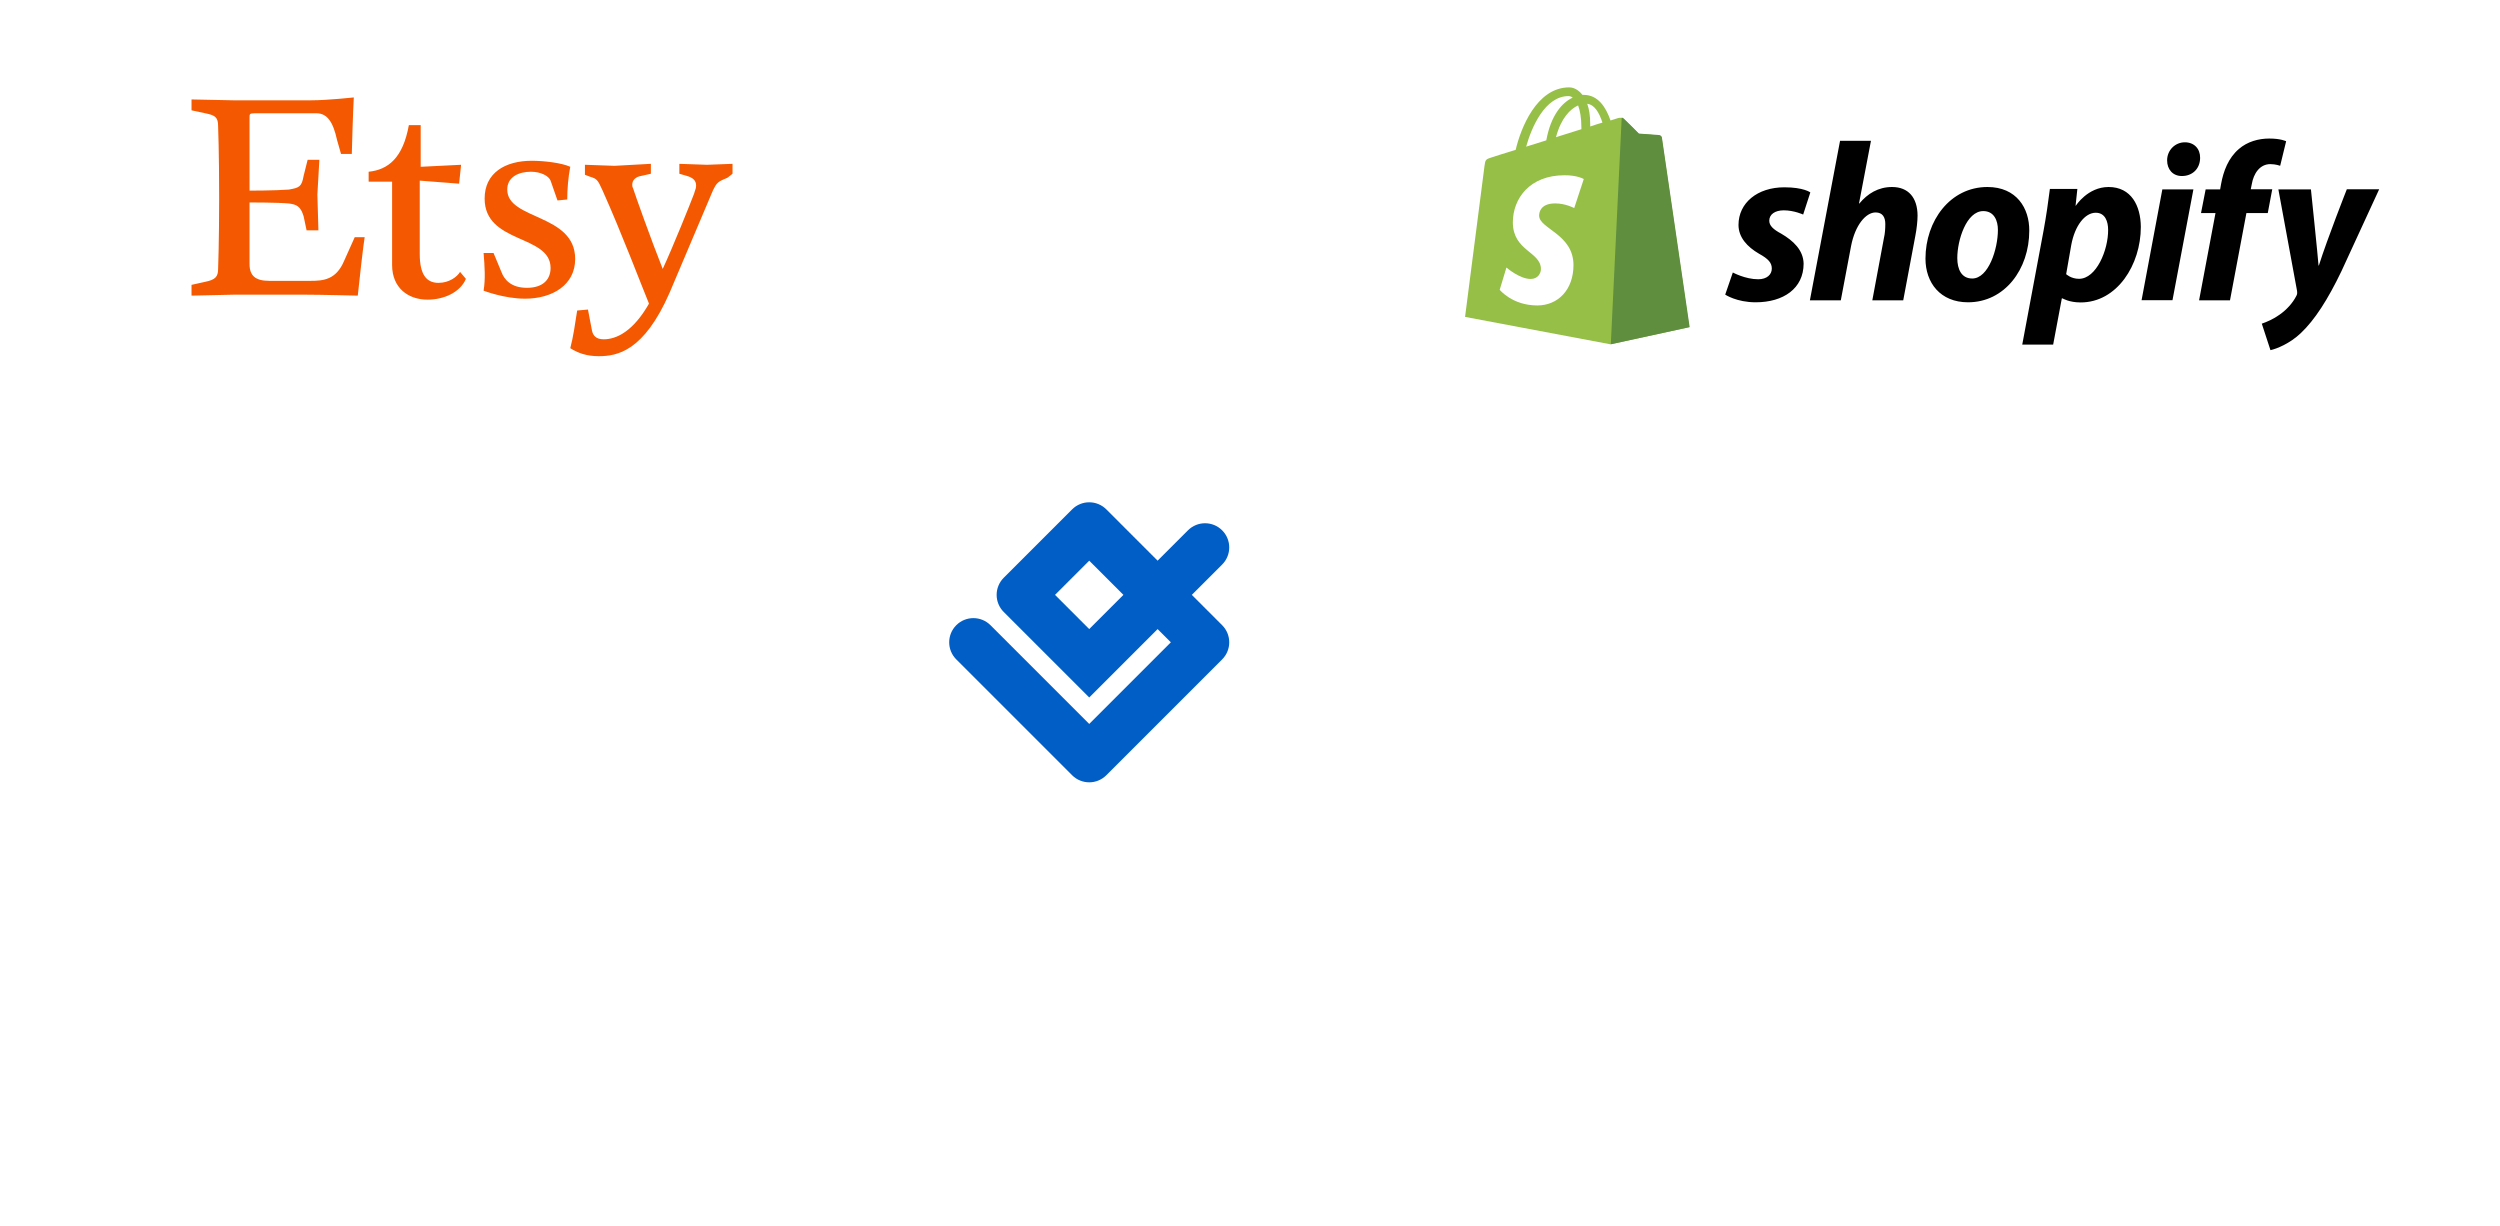 <svg width="744" height="365" viewBox="0 0 744 365" fill="none" xmlns="http://www.w3.org/2000/svg">
<g filter="url(#filter0_d)">
<mask id="path-1-inside-1" fill="white">
<path fill-rule="evenodd" clip-rule="evenodd" d="M244.678 146C237.244 159.14 233 174.325 233 190.5C233 240.482 273.518 281 323.5 281C373.482 281 414 240.482 414 190.5C414 174.325 409.756 159.14 402.322 146H385C378.373 146 373 140.627 373 134V114.725C358.776 105.414 341.77 100 323.5 100C306.913 100 291.368 104.462 278 112.252V134C278 140.627 272.627 146 266 146H244.678Z"/>
</mask>
<path fill-rule="evenodd" clip-rule="evenodd" d="M244.678 146C237.244 159.14 233 174.325 233 190.5C233 240.482 273.518 281 323.5 281C373.482 281 414 240.482 414 190.5C414 174.325 409.756 159.14 402.322 146H385C378.373 146 373 140.627 373 134V114.725C358.776 105.414 341.77 100 323.5 100C306.913 100 291.368 104.462 278 112.252V134C278 140.627 272.627 146 266 146H244.678Z" fill="white"/>
<path d="M244.678 146V142H242.345L241.197 144.03L244.678 146ZM402.322 146L405.803 144.03L404.655 142H402.322V146ZM373 114.725H377V112.562L375.191 111.378L373 114.725ZM278 112.252L275.986 108.796L274 109.954V112.252H278ZM241.197 144.03C233.431 157.756 229 173.616 229 190.5H237C237 175.033 241.056 160.525 248.16 147.97L241.197 144.03ZM229 190.5C229 242.691 271.309 285 323.5 285V277C275.727 277 237 238.273 237 190.5H229ZM323.5 285C375.691 285 418 242.691 418 190.5H410C410 238.273 371.273 277 323.5 277V285ZM418 190.5C418 173.616 413.569 157.756 405.803 144.03L398.84 147.97C405.944 160.525 410 175.033 410 190.5H418ZM402.322 142H385V150H402.322V142ZM385 142C380.582 142 377 138.418 377 134H369C369 142.837 376.163 150 385 150V142ZM377 134V114.725H369V134H377ZM375.191 111.378C360.335 101.654 342.572 96 323.5 96V104C340.968 104 357.216 109.174 370.809 118.072L375.191 111.378ZM323.5 96C306.186 96 289.949 100.66 275.986 108.796L280.014 115.708C292.787 108.265 307.639 104 323.5 104V96ZM274 112.252V134H282V112.252H274ZM274 134C274 138.418 270.418 142 266 142V150C274.837 150 282 142.837 282 134H274ZM266 142H244.678V150H266V142Z" fill="white" mask="url(#path-1-inside-1)"/>
</g>
<path fill-rule="evenodd" clip-rule="evenodd" d="M324.152 187.212L313.974 177.034L324.152 166.856L334.331 177.034L324.152 187.212ZM354.684 177.034L363.712 168.007C366.523 165.193 366.523 160.638 363.712 157.828C360.902 155.017 356.347 155.017 353.535 157.828L344.506 166.856L329.24 151.589C326.43 148.78 321.875 148.78 319.064 151.589L298.708 171.946C295.898 174.756 295.898 179.311 298.708 182.122L324.152 207.566L344.506 187.212L348.446 191.152L324.152 215.446L294.768 186.062C291.958 183.252 287.403 183.252 284.59 186.062C281.779 188.873 281.779 193.43 284.59 196.24L319.064 230.712C321.875 233.523 326.43 233.523 329.24 230.712L363.712 196.24C366.523 193.43 366.523 188.873 363.712 186.062L354.684 177.034Z" fill="#005EC6"/>
<g filter="url(#filter1_d)">
<rect x="383" width="357" height="135" rx="12" fill="white"/>
<rect x="388.5" y="5.5" width="346" height="124" rx="6.5" stroke="white" stroke-width="11"/>
</g>
<path d="M494.489 40.871C494.444 40.468 494.089 40.288 493.822 40.288C493.556 40.288 487.733 39.841 487.733 39.841C487.733 39.841 483.689 35.765 483.2 35.361C482.756 34.913 481.911 35.048 481.556 35.138C481.511 35.138 480.667 35.406 479.289 35.854C477.911 31.868 475.556 28.24 471.333 28.24H470.933C469.778 26.717 468.267 26 467.022 26C457.244 26 452.533 38.318 451.067 44.589C447.244 45.798 444.533 46.604 444.222 46.739C442.089 47.41 442.044 47.455 441.778 49.471C441.556 50.994 436 94.307 436 94.307L479.244 102.459L502.711 97.353C502.756 97.263 494.533 41.274 494.489 40.871ZM476.889 36.481C475.822 36.795 474.533 37.198 473.244 37.646V36.84C473.244 34.421 472.933 32.45 472.356 30.882C474.578 31.151 475.956 33.615 476.889 36.481ZM469.644 31.375C470.222 32.898 470.622 35.048 470.622 38.004V38.452C468.222 39.214 465.689 39.975 463.067 40.826C464.533 35.182 467.333 32.405 469.644 31.375ZM466.8 28.598C467.244 28.598 467.689 28.777 468.044 29.046C464.889 30.524 461.556 34.242 460.178 41.767C458.089 42.438 456.089 43.021 454.178 43.648C455.778 37.915 459.778 28.598 466.8 28.598Z" fill="#95BF47"/>
<path d="M493.822 40.199C493.555 40.199 487.733 39.751 487.733 39.751C487.733 39.751 483.689 35.675 483.2 35.272C483.022 35.093 482.8 35.003 482.622 35.003L479.378 102.459L502.844 97.353C502.844 97.353 494.622 41.274 494.578 40.871C494.4 40.468 494.089 40.288 493.822 40.199Z" fill="#5E8E3E"/>
<path d="M471.333 53.278L468.489 61.923C468.489 61.923 465.911 60.534 462.844 60.534C458.267 60.534 458.044 63.446 458.044 64.162C458.044 68.104 468.267 69.627 468.267 78.899C468.267 86.2 463.689 90.903 457.511 90.903C450.044 90.903 446.311 86.245 446.311 86.245L448.311 79.616C448.311 79.616 452.222 83.02 455.511 83.02C457.689 83.02 458.578 81.318 458.578 80.064C458.578 74.912 450.222 74.689 450.222 66.178C450.222 59.056 455.289 52.158 465.555 52.158C469.378 52.114 471.333 53.278 471.333 53.278Z" fill="white"/>
<path d="M530.089 69.537C527.733 68.283 526.533 67.164 526.533 65.685C526.533 63.804 528.222 62.595 530.844 62.595C533.911 62.595 536.622 63.849 536.622 63.849L538.755 57.265C538.755 57.265 536.8 55.742 531.022 55.742C522.978 55.742 517.378 60.4 517.378 66.94C517.378 70.657 520 73.479 523.467 75.495C526.311 77.062 527.289 78.227 527.289 79.929C527.289 81.676 525.867 83.109 523.244 83.109C519.378 83.109 515.689 81.094 515.689 81.094L513.422 87.678C513.422 87.678 516.8 89.963 522.489 89.963C530.755 89.963 536.755 85.842 536.755 78.451C536.667 74.42 533.689 71.643 530.089 69.537ZM563.067 55.652C558.978 55.652 555.778 57.623 553.333 60.579L553.244 60.534L556.8 41.901H547.6L538.622 89.38H547.822L550.889 73.166C552.089 67.029 555.244 63.222 558.178 63.222C560.267 63.222 561.067 64.655 561.067 66.671C561.067 67.925 560.978 69.537 560.667 70.792L557.2 89.38H566.4L570 70.209C570.4 68.194 570.667 65.775 570.667 64.118C570.622 58.788 567.911 55.652 563.067 55.652ZM591.467 55.652C580.355 55.652 573.022 65.73 573.022 76.973C573.022 84.14 577.422 89.963 585.689 89.963C596.578 89.963 603.911 80.153 603.911 68.642C603.955 61.968 600.133 55.652 591.467 55.652ZM586.933 82.885C583.778 82.885 582.489 80.198 582.489 76.794C582.489 71.464 585.2 62.819 590.222 62.819C593.467 62.819 594.578 65.685 594.578 68.418C594.578 74.106 591.778 82.885 586.933 82.885ZM627.511 55.652C621.289 55.652 617.778 61.206 617.778 61.206H617.689L618.222 56.234H610.044C609.644 59.594 608.889 64.745 608.178 68.552L601.822 102.549H611.022L613.6 88.798H613.822C613.822 88.798 615.733 90.007 619.2 90.007C630.044 90.007 637.111 78.809 637.111 67.522C637.067 61.251 634.267 55.652 627.511 55.652ZM618.711 82.975C616.311 82.975 614.889 81.587 614.889 81.587L616.4 72.942C617.467 67.119 620.489 63.312 623.689 63.312C626.533 63.312 627.378 65.954 627.378 68.418C627.422 74.42 623.867 82.975 618.711 82.975ZM650.222 42.349C647.289 42.349 644.933 44.723 644.933 47.724C644.933 50.456 646.667 52.382 649.289 52.382H649.378C652.267 52.382 654.711 50.411 654.755 47.007C654.8 44.275 652.978 42.349 650.222 42.349ZM637.333 89.335H646.533L652.755 56.369H643.511L637.333 89.335ZM676.222 56.324H669.822L670.133 54.801C670.667 51.621 672.533 48.844 675.644 48.844C677.289 48.844 678.578 49.337 678.578 49.337L680.355 42.035C680.355 42.035 678.8 41.229 675.333 41.229C672.089 41.229 668.8 42.17 666.311 44.32C663.155 47.007 661.689 50.904 660.978 54.846L660.711 56.369H656.4L655.022 63.401H659.333L654.444 89.38H663.644L668.533 63.401H674.889L676.222 56.324ZM698.4 56.369C698.4 56.369 692.622 71.016 690.089 79.033H690C689.822 76.435 687.733 56.369 687.733 56.369H678.044L683.6 86.558C683.689 87.23 683.644 87.633 683.378 88.081C682.311 90.186 680.489 92.202 678.355 93.68C676.622 94.934 674.667 95.785 673.111 96.323L675.689 104.206C677.555 103.803 681.467 102.235 684.711 99.145C688.889 95.203 692.8 89.067 696.8 80.735L708.044 56.324H698.4V56.369Z" fill="black"/>
<path opacity="0.5" d="M324 272V343C324 348.523 328.477 353 334 353H404.5" stroke="white" stroke-width="5"/>
<path opacity="0.5" d="M560 132V343C560 348.523 555.523 353 550 353H486" stroke="white" stroke-width="5"/>
<path fill-rule="evenodd" clip-rule="evenodd" d="M472 341H477C483.627 341 489 346.373 489 353C489 359.627 483.627 365 477 365H472V341Z" fill="white"/>
<path opacity="0.5" d="M138 132V343C138 348.523 142.477 353 148 353H173" stroke="white" stroke-width="5"/>
<path fill-rule="evenodd" clip-rule="evenodd" d="M187 341H182C175.373 341 170 346.373 170 353C170 359.627 175.373 365 182 365H187V341Z" fill="white"/>
<path fill-rule="evenodd" clip-rule="evenodd" d="M419 341H414C407.373 341 402 346.373 402 353C402 359.627 407.373 365 414 365H419V341Z" fill="white"/>
<rect width="13" height="2" rx="1" transform="matrix(-1 0 0 1 430 347)" fill="white"/>
<rect width="13" height="2" rx="1" transform="matrix(-1 0 0 1 430 356)" fill="white"/>
<path opacity="0.5" d="M324 272V343C324 348.523 319.523 353 314 353H243.5" stroke="white" stroke-width="5"/>
<path fill-rule="evenodd" clip-rule="evenodd" d="M229 341H234C240.627 341 246 346.373 246 353C246 359.627 240.627 365 234 365H229V341Z" fill="white"/>
<rect x="218" y="347" width="13" height="2" rx="1" fill="white"/>
<rect x="218" y="356" width="13" height="2" rx="1" fill="white"/>
<g filter="url(#filter2_d)">
<rect x="4" width="263" height="135" rx="12" fill="white"/>
<rect x="9.5" y="5.5" width="252" height="124" rx="6.5" stroke="white" stroke-width="11"/>
</g>
<path d="M74.26 34.904V56.731C74.26 56.731 81.89 56.731 85.974 56.419C89.185 55.852 89.776 55.54 90.367 52.303L91.549 47.562H95.042L94.451 57.923L94.76 68.539H91.239L90.367 64.394C89.495 61.444 88.313 60.844 85.974 60.561C83.047 60.248 74.26 60.248 74.26 60.248V78.555C74.26 82.076 76.033 83.58 80.117 83.58H92.421C96.224 83.58 100.022 83.268 102.39 77.676L105.573 70.581H108.528C108.218 72.056 106.755 85.055 106.474 87.98C106.474 87.98 95.352 87.696 90.677 87.696H69.586L57 87.98V84.772L61.084 83.864C64.039 83.268 64.911 82.388 64.911 80.031C64.911 80.031 65.221 72.056 65.221 58.77C65.221 45.516 64.911 37.538 64.911 37.538C64.911 34.897 64.039 34.301 61.084 33.705L57 32.833V29.596L69.305 29.85H92.731C97.406 29.85 105.288 29 105.288 29C105.288 29 105.007 33.995 104.697 45.803H101.486L100.304 41.658C99.15 36.35 97.402 33.709 94.166 33.709H75.752C74.26 33.712 74.26 33.995 74.26 34.904ZM121.676 37.233H125.197V49.636L137.221 49.04L136.63 54.661L124.916 53.752V75.609C124.916 81.796 126.971 84.18 130.492 84.18C133.674 84.18 136.039 82.392 136.911 80.917L138.655 82.988C136.911 87.104 131.955 89.175 127.252 89.175C121.424 89.175 116.692 85.655 116.692 78.872V54.061H109.707V51.111C115.567 50.515 119.932 46.966 121.676 37.233ZM146.876 75.293L149.212 80.913C150.084 83.268 152.138 85.655 156.813 85.655C161.797 85.655 163.852 82.988 163.852 79.751C163.852 69.702 144.227 72.655 144.227 59.086C144.227 51.423 150.365 47.845 158.276 47.845C161.797 47.845 167.063 48.441 169.708 49.632C169.117 52.583 168.807 56.415 168.807 59.369L165.906 59.653L163.852 53.749C163.261 52.303 160.896 51.107 157.995 51.107C154.474 51.107 150.956 52.583 150.956 56.415C150.956 65.556 171.172 63.511 171.172 77.081C171.172 84.772 164.443 88.888 156.222 88.888C150.084 88.888 143.917 86.505 143.917 86.505C144.508 82.984 144.227 79.155 143.917 75.293H146.876V75.293ZM169.712 103.62C170.584 100.383 171.175 96.27 171.766 92.409L174.978 92.125L176.16 98.312C176.441 99.787 177.313 100.979 179.652 100.979C183.454 100.979 188.439 98.625 193.139 90.363C191.056 85.338 184.918 69.131 179.342 56.728C177.879 53.465 177.598 53.178 175.569 52.583L174.076 52.016V49.037L182.889 49.349L193.701 48.753V51.707L191.056 52.303C189.001 52.586 188.154 53.749 188.154 54.944C188.154 55.256 188.154 55.54 188.435 56.136C188.998 57.923 193.701 71.18 197.222 80.034C200.124 73.847 205.699 59.969 206.571 57.611C206.881 56.419 207.162 56.136 207.162 55.256C207.162 53.752 206.29 52.873 204.261 52.306L202.178 51.707V48.757L210.399 49.04L218 48.757V51.707L216.537 52.87C213.61 54.061 213.3 54.344 212.143 56.728L199.277 87.097C191.647 104.525 183.736 106 178.185 106C174.668 106.004 172.022 105.095 169.712 103.62Z" fill="#F45800"/>
<defs>
<filter id="filter0_d" x="229" y="100" width="189" height="189" filterUnits="userSpaceOnUse" color-interpolation-filters="sRGB">
<feFlood flood-opacity="0" result="BackgroundImageFix"/>
<feColorMatrix in="SourceAlpha" type="matrix" values="0 0 0 0 0 0 0 0 0 0 0 0 0 0 0 0 0 0 127 0"/>
<feOffset dy="4"/>
<feGaussianBlur stdDeviation="2"/>
<feColorMatrix type="matrix" values="0 0 0 0 0 0 0 0 0 0 0 0 0 0 0 0 0 0 0.25 0"/>
<feBlend mode="normal" in2="BackgroundImageFix" result="effect1_dropShadow"/>
<feBlend mode="normal" in="SourceGraphic" in2="effect1_dropShadow" result="shape"/>
</filter>
<filter id="filter1_d" x="379" y="0" width="365" height="143" filterUnits="userSpaceOnUse" color-interpolation-filters="sRGB">
<feFlood flood-opacity="0" result="BackgroundImageFix"/>
<feColorMatrix in="SourceAlpha" type="matrix" values="0 0 0 0 0 0 0 0 0 0 0 0 0 0 0 0 0 0 127 0"/>
<feOffset dy="4"/>
<feGaussianBlur stdDeviation="2"/>
<feColorMatrix type="matrix" values="0 0 0 0 0 0 0 0 0 0 0 0 0 0 0 0 0 0 0.25 0"/>
<feBlend mode="normal" in2="BackgroundImageFix" result="effect1_dropShadow"/>
<feBlend mode="normal" in="SourceGraphic" in2="effect1_dropShadow" result="shape"/>
</filter>
<filter id="filter2_d" x="0" y="0" width="271" height="143" filterUnits="userSpaceOnUse" color-interpolation-filters="sRGB">
<feFlood flood-opacity="0" result="BackgroundImageFix"/>
<feColorMatrix in="SourceAlpha" type="matrix" values="0 0 0 0 0 0 0 0 0 0 0 0 0 0 0 0 0 0 127 0"/>
<feOffset dy="4"/>
<feGaussianBlur stdDeviation="2"/>
<feColorMatrix type="matrix" values="0 0 0 0 0 0 0 0 0 0 0 0 0 0 0 0 0 0 0.25 0"/>
<feBlend mode="normal" in2="BackgroundImageFix" result="effect1_dropShadow"/>
<feBlend mode="normal" in="SourceGraphic" in2="effect1_dropShadow" result="shape"/>
</filter>
</defs>
</svg>
